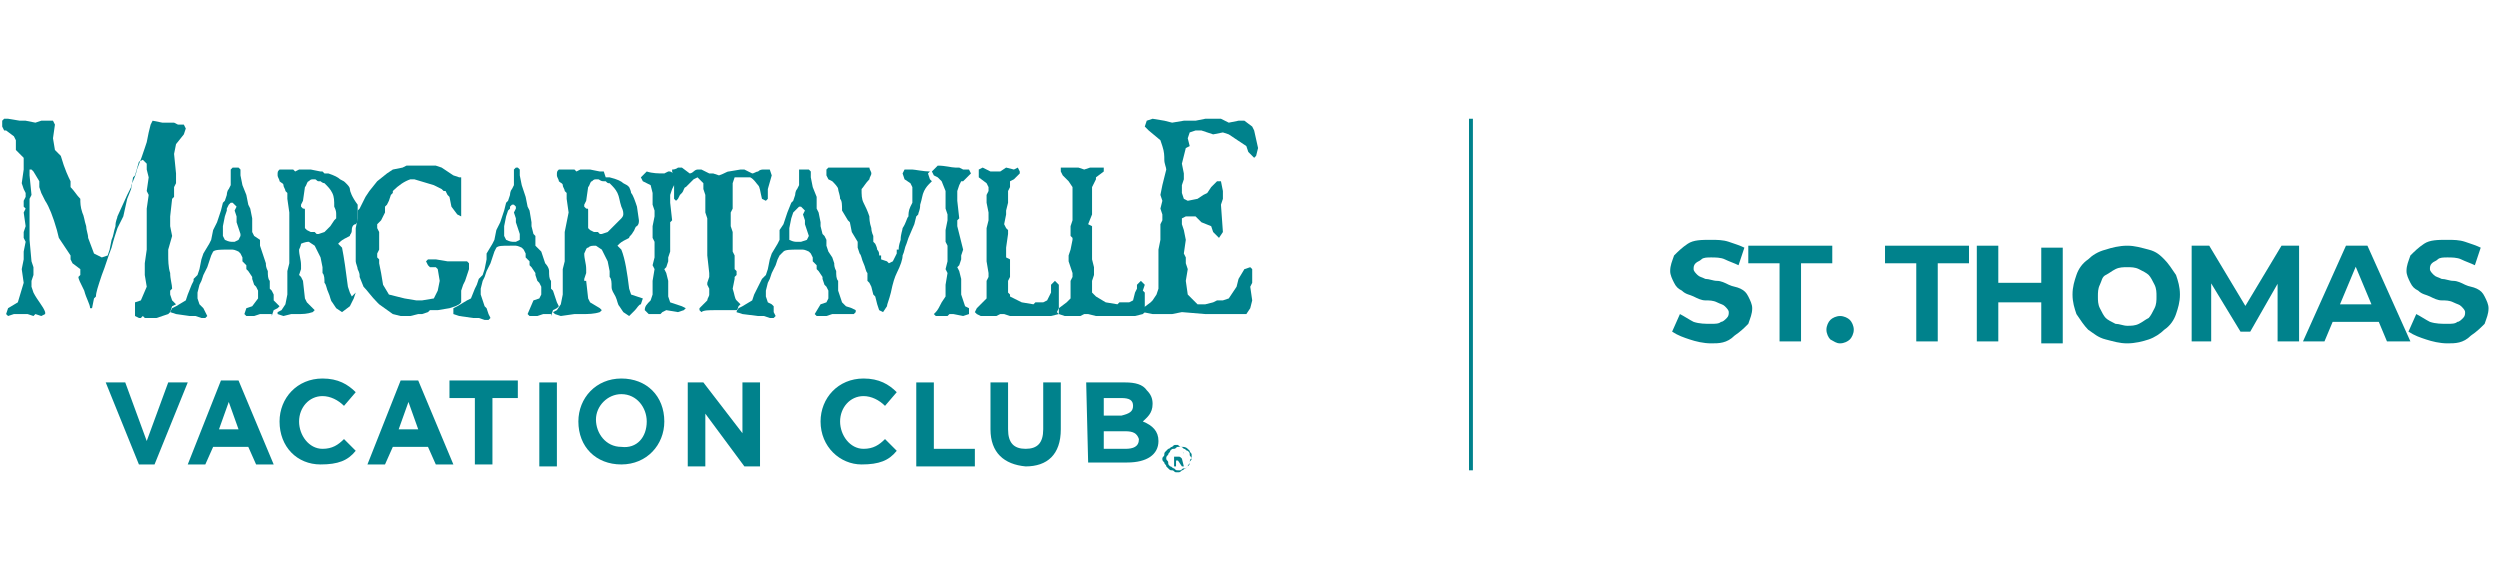 <svg width="400" height="94" viewBox="0 0 400 94" fill="none" xmlns="http://www.w3.org/2000/svg">
<path d="M273.79 54.938C272.54 54.938 271.29 54.625 270.353 54.312C269.415 54 268.478 53.688 267.54 53.062L268.79 50.25C269.415 50.562 270.353 51.188 270.978 51.5C271.915 51.812 272.853 51.812 273.79 51.812C274.415 51.812 275.04 51.812 275.353 51.5C275.665 51.5 275.978 51.188 276.29 50.875C276.603 50.562 276.603 50.25 276.603 49.938C276.603 49.625 276.29 49.312 275.978 49C275.665 48.688 275.353 48.688 274.728 48.375C274.103 48.062 273.478 48.062 272.853 48.062C272.228 48.062 271.603 47.75 270.978 47.438C270.353 47.125 269.728 47.125 269.103 46.5C268.478 46.188 268.165 45.875 267.853 45.25C267.54 44.625 267.228 44 267.228 43.375C267.228 42.438 267.54 41.812 267.853 40.875C268.478 40.25 269.103 39.625 270.04 39C270.978 38.375 272.228 38.375 273.79 38.375C274.728 38.375 275.665 38.375 276.603 38.688C277.54 39 278.478 39.312 279.103 39.625L278.165 42.438C277.54 42.125 276.603 41.812 275.978 41.5C275.353 41.188 274.415 41.188 273.79 41.188C273.165 41.188 272.54 41.188 272.228 41.5C271.915 41.812 271.603 41.812 271.29 42.125C270.978 42.438 270.978 42.75 270.978 43.062C270.978 43.375 271.29 43.688 271.603 44C271.915 44.312 272.228 44.312 272.853 44.625C273.478 44.625 274.103 44.938 274.728 44.938C275.353 44.938 275.978 45.25 276.603 45.562C277.228 45.875 277.853 45.875 278.478 46.188C279.103 46.5 279.415 46.812 279.728 47.438C280.04 48.062 280.353 48.688 280.353 49.312C280.353 50.25 280.04 50.875 279.728 51.812C279.103 52.438 278.478 53.062 277.54 53.688C276.29 54.938 275.04 54.938 273.79 54.938Z" fill="#00828C"/>
<path d="M284.728 54.625V42.125H279.728V39.312H293.165V42.125H288.165V54.625H284.728Z" fill="#00828C"/>
<path d="M294.415 54.938C293.79 54.938 293.478 54.625 292.853 54.312C292.54 54 292.228 53.375 292.228 52.75C292.228 52.125 292.54 51.5 292.853 51.188C293.165 50.875 293.79 50.562 294.415 50.562C295.04 50.562 295.665 50.875 295.978 51.188C296.29 51.5 296.603 52.125 296.603 52.75C296.603 53.375 296.29 54 295.978 54.312C295.665 54.625 295.04 54.938 294.415 54.938Z" fill="#00828C"/>
<path d="M306.603 54.625V42.125H301.603V39.312H315.04V42.125H310.04V54.625H306.603Z" fill="#00828C"/>
<path d="M319.728 54.625H316.29V39.312H319.728V54.625ZM326.915 48.375H319.415V45.25H326.915V48.375ZM326.603 39.625H330.04V54.938H326.603V39.625Z" fill="#00828C"/>
<path d="M340.353 54.938C339.103 54.938 338.165 54.625 336.915 54.312C335.665 54 335.04 53.375 334.103 52.75C333.478 52.125 332.853 51.188 332.228 50.25C331.915 49.312 331.603 48.375 331.603 47.125C331.603 45.875 331.915 44.938 332.228 44C332.54 43.062 333.165 42.125 334.103 41.5C334.728 40.875 335.665 40.25 336.915 39.938C337.853 39.625 339.103 39.312 340.353 39.312C341.603 39.312 342.54 39.625 343.79 39.938C345.04 40.25 345.665 40.875 346.29 41.5C346.915 42.125 347.54 43.062 348.165 44C348.478 44.938 348.79 45.875 348.79 47.125C348.79 48.375 348.478 49.312 348.165 50.25C347.853 51.188 347.228 52.125 346.29 52.75C345.665 53.375 344.728 54 343.79 54.312C342.853 54.625 341.603 54.938 340.353 54.938ZM340.353 52.125C340.978 52.125 341.603 52.125 342.228 51.812C342.853 51.5 343.165 51.188 343.79 50.875C344.103 50.562 344.415 49.938 344.728 49.312C345.04 48.688 345.04 48.062 345.04 47.438C345.04 46.812 345.04 46.188 344.728 45.562C344.415 44.938 344.103 44.312 343.79 44C343.478 43.688 342.853 43.375 342.228 43.062C341.603 42.75 340.978 42.75 340.353 42.75C339.728 42.75 339.103 42.75 338.478 43.062C337.853 43.375 337.54 43.688 336.915 44C336.29 44.312 336.29 44.938 335.978 45.562C335.665 46.188 335.665 46.812 335.665 47.438C335.665 48.062 335.665 48.688 335.978 49.312C336.29 49.938 336.603 50.562 336.915 50.875C337.228 51.188 337.853 51.5 338.478 51.812C339.103 51.812 339.728 52.125 340.353 52.125Z" fill="#00828C"/>
<path d="M350.665 54.625V39.312H353.478L360.04 50.25H358.478L365.04 39.312H367.853V54.625H364.415V44.312H365.04L360.04 53.062H358.478L353.165 44.312H353.79V54.625H350.665Z" fill="#00828C"/>
<path d="M368.478 54.625L375.353 39.312H378.79L385.665 54.625H381.915L376.29 41.188H377.54L371.915 54.625H368.478ZM371.915 51.5L372.853 48.688H380.665L381.603 51.5H371.915Z" fill="#00828C"/>
<path d="M391.603 54.938C390.353 54.938 389.103 54.625 388.165 54.312C387.228 54 386.29 53.688 385.353 53.062L386.603 50.25C387.228 50.562 388.165 51.188 388.79 51.5C389.728 51.812 390.665 51.812 391.603 51.812C392.228 51.812 392.853 51.812 393.165 51.5C393.478 51.5 393.79 51.188 394.103 50.875C394.415 50.562 394.415 50.25 394.415 49.938C394.415 49.625 394.103 49.312 393.79 49C393.478 48.688 393.165 48.688 392.54 48.375C391.915 48.062 391.29 48.062 390.665 48.062C390.04 48.062 389.415 47.75 388.79 47.438C388.165 47.125 387.54 47.125 386.915 46.5C386.29 46.188 385.978 45.875 385.665 45.25C385.353 44.625 385.04 44 385.04 43.375C385.04 42.438 385.353 41.812 385.665 40.875C386.29 40.25 386.915 39.625 387.853 39C388.79 38.375 390.04 38.375 391.603 38.375C392.54 38.375 393.478 38.375 394.415 38.688C395.353 39 396.29 39.312 396.915 39.625L395.978 42.438C395.353 42.125 394.415 41.812 393.79 41.5C393.165 41.188 392.228 41.188 391.603 41.188C390.978 41.188 390.353 41.188 390.04 41.5C389.728 41.812 389.415 41.812 389.103 42.125C388.79 42.438 388.79 42.75 388.79 43.062C388.79 43.375 389.103 43.688 389.415 44C389.728 44.312 390.04 44.312 390.665 44.625C391.29 44.625 391.915 44.938 392.54 44.938C393.165 44.938 393.79 45.25 394.415 45.562C395.04 45.875 395.665 45.875 396.29 46.188C396.915 46.5 397.228 46.812 397.54 47.438C397.853 48.062 398.165 48.688 398.165 49.312C398.165 50.25 397.853 50.875 397.54 51.812C396.915 52.438 396.29 53.062 395.353 53.688C394.103 54.938 392.853 54.938 391.603 54.938Z" fill="#00828C"/>
<path d="M27.227 49.938L27.54 49L28.165 48.688L27.54 48.062L27.227 47.125V46.5L27.54 46.188C27.54 45.562 27.227 44.625 27.227 43.688C26.915 42.75 26.915 41.5 26.915 40.875V39.938L27.54 37.75L27.227 36.188V34.625L27.54 31.812L27.852 31.5V29.938L28.165 29.312V27.75L27.852 24.625L28.165 23.062L29.415 21.5L29.727 20.562L29.415 19.938H28.477L27.852 19.625H26.915H25.977L24.415 19.312L24.102 19.938L23.79 21.188L23.477 22.75L23.165 23.688C22.852 24.625 22.54 25.562 21.915 27.125C21.602 28.688 20.977 29.312 20.977 29.938L20.352 31.188L18.79 34.625C18.79 34.938 18.477 35.25 18.477 36.188C18.165 37.125 18.165 37.75 17.852 38.375L17.54 39.938L17.227 40.875L16.29 41.188L15.04 40.562L14.102 38.062C14.102 37.438 13.79 36.812 13.79 36.188C13.477 35.25 13.477 34.625 13.165 34C12.852 33.062 12.852 32.438 12.852 31.812C12.227 31.188 11.915 30.562 11.29 29.938V29C10.977 28.375 10.352 27.125 9.728 24.938L8.79 24L8.478 22.125L8.79 19.938L8.478 19.312H6.603L5.665 19.625L4.103 19.312H3.165L1.29 19H0.665L0.353 19.312V20.25L0.665 20.875H0.978L2.228 21.812L2.54 22.438V24L3.79 25.25V26.188V27.125L3.478 29.312L3.79 30.25L4.103 30.875V31.5L3.79 32.125V33.062L4.103 33.375L3.79 34L4.103 36.188L3.79 37.125V38.062L4.103 38.688L3.79 40.25V41.5L3.478 43.062L3.79 45.25C3.478 46.188 3.165 47.438 2.853 48.375L1.29 49.312L0.978 50.25L1.29 50.562L2.228 50.25H4.415L5.353 50.562L5.665 50.25L6.603 50.562L7.228 50.25V49.938C6.915 49 5.978 48.062 5.353 46.812L5.04 45.875V44.938L5.353 44V42.75L5.04 41.812L4.728 38.375C4.728 35.562 4.728 33.375 4.728 31.812L5.04 31.188L4.728 28.062V27.125H5.04L5.353 27.438L6.29 29V29.938L6.603 30.875L6.915 31.5L7.228 32.125C7.853 33.062 8.478 34.625 9.103 36.812L9.415 38.062L11.29 40.875V41.5L11.602 42.125L12.852 43.062V44L12.54 44.312C12.54 44.625 12.852 45.25 13.477 46.5C13.79 47.75 14.415 48.688 14.415 49.312H14.727L15.04 47.75L15.352 47.438C15.352 46.812 15.665 45.875 16.29 44C16.915 42.438 17.227 41.188 17.852 39.625C18.165 38.375 18.477 37.438 18.79 36.5L19.727 34.625L20.352 31.812L20.977 30.25L21.29 28.375L21.602 28.062L22.227 25.875L22.852 25.562L23.477 26.188V27.125L23.79 28.375L23.477 30.562L23.79 31.188L23.477 33.375V37.75V39.938L23.165 42.125V44L23.477 45.875L22.54 48.062L21.602 48.375V49.625V50.562L22.227 50.875H22.54L22.852 50.562L23.165 50.875H24.102H25.04L26.915 50.25L27.227 49.938Z" fill="#00828C"/>
<path d="M43.477 50.562L43.79 49.625L44.415 49.312L44.727 49L44.415 48.688L43.79 48.062V47.125L43.477 46.5L43.165 46.188V45.562V44.938C42.852 44.625 42.852 44 42.852 43.375C42.54 42.75 42.54 42.438 42.54 42.125L42.227 41.188L41.915 40.25L41.602 39.312V38.375L40.665 37.75L40.352 37.125V35.562V34.938L40.04 33.375L39.727 32.75L39.415 31.188L38.79 29.625L38.477 28.062V27.125L38.165 26.812H37.227L36.915 27.125V27.438V28.375V29.625L36.602 30.25C36.29 30.562 36.29 31.188 36.29 31.188L35.977 32.125L35.665 32.438L35.352 33.688L35.04 34.625L34.727 35.562L34.102 36.812L33.79 38.375L33.477 39L32.54 40.562L32.227 41.5L31.915 43.062L31.602 44L30.977 44.625V44.938L30.665 45.562L30.04 47.125L29.727 48.062L28.165 49L27.54 49.312L27.227 49.938L28.165 50.25L30.352 50.562H31.29L32.227 50.875H32.852L33.165 50.562L32.852 49.938L32.54 49.312L32.227 49L31.915 48.688L31.602 47.75V46.812L31.915 45.562L32.227 44.938L32.54 44L32.852 43.375L33.165 42.75L33.477 41.812L33.79 40.875L34.102 40.25C34.415 39.938 35.352 39.938 36.29 39.938H36.602H36.915H37.227C37.54 39.938 38.165 40.25 38.165 40.25L38.477 40.562L38.79 41.188V41.812L39.102 42.125L39.415 42.438V43.062L39.727 43.375L40.352 44.312V44.625L40.665 45.562L40.977 45.875L41.29 46.5V47.75L40.352 49L39.415 49.312L39.102 50.25L39.415 50.562H40.352H40.665L41.602 50.25H42.852H43.79H43.477V50.562ZM38.165 38.375L37.54 38.688C37.227 38.688 37.227 38.688 37.227 38.688C36.915 38.688 36.602 38.688 35.977 38.375L35.665 37.75V37.125V36.188L35.977 34.625L36.29 33.688V33.375L36.602 32.75L36.915 32.438H37.227L37.54 32.75L37.852 33.062L37.54 33.688L37.852 34.625V35.562L38.165 36.5L38.477 37.438V37.75L38.165 38.375Z" fill="#00828C"/>
<path d="M56.29 47.438L55.977 46.812L55.665 45.875C55.352 43.375 55.04 41.188 54.727 39.625L54.415 39.312L54.102 39L54.415 38.688C54.727 38.375 55.352 38.062 55.977 37.75C55.977 37.438 56.29 37.438 56.29 36.812C56.29 36.188 56.602 35.875 56.915 35.875C57.227 35.562 57.227 35.25 57.227 34.938V32.75C56.29 31.5 55.977 30.562 55.977 30.25C55.977 29.938 55.665 29.625 55.352 29.312C55.04 29 55.04 29 54.415 28.688C54.102 28.375 53.477 28.062 52.54 27.75H51.915L51.602 27.438H51.29L49.727 27.125H47.852L47.227 27.438L46.915 27.125H45.352H44.727C44.415 27.438 44.415 27.438 44.415 28.062C44.415 28.375 44.727 28.688 44.727 29C45.04 29.312 45.352 29.312 45.352 29.625C45.352 29.938 45.665 30.25 45.665 30.562L45.977 30.875V31.812L46.29 34V37.438V42.125L45.977 43.375V45.562V47.125L45.665 48.688L45.04 49.625L44.415 49.938V50.25L45.352 50.562L46.602 50.25H47.54C48.477 50.25 49.102 50.25 50.04 49.938L50.352 49.625L50.04 49.312L49.102 48.375L48.79 47.75L48.477 44.938L48.165 44.312L47.852 44L48.165 43.062V42.438C48.165 41.5 47.852 40.875 47.852 39.938C48.165 39.312 48.165 39 48.165 39C48.165 39 48.79 38.688 49.415 38.688L50.352 39.312L51.29 41.188L51.602 42.75V43.688C51.915 44 51.915 44.625 51.915 45.25C52.227 45.562 52.227 46.188 52.54 46.812C52.852 47.438 52.852 48.062 53.165 48.375L53.79 49.312L54.727 49.938L55.977 49L56.602 47.75L56.915 46.812L56.29 47.438ZM52.852 36.188L51.915 37.125L50.977 37.438H50.665L50.352 37.125H49.727L49.102 36.812L48.79 36.5V34.625V33.688C48.79 33.375 48.79 33.375 48.477 33.375L48.165 33.062V32.75L48.477 32.125L48.79 29.938C49.102 29.625 49.102 29 49.415 29C49.727 28.688 49.727 28.688 50.352 28.688C50.665 28.688 50.665 29 50.977 29H51.29C51.602 29.312 51.915 29.312 51.915 29.312C52.54 29.938 52.852 30.25 53.165 30.875C53.477 31.5 53.477 32.125 53.477 33.062C53.79 33.688 53.79 34 53.79 34.312C53.79 34.312 53.79 34.625 53.79 34.938L53.477 35.25L52.852 36.188Z" fill="#00828C"/>
<path d="M72.853 49L73.478 48.688L73.79 48.375V48.062V46.5L74.103 45.562L74.415 44.938L74.728 44L75.04 43.062V42.125L74.728 41.812H72.54H71.603L69.728 41.5H68.478L68.165 41.812L68.478 42.438L68.79 42.75H69.728L70.04 43.062L70.353 44.938L70.04 46.5L69.415 47.75L67.54 48.062H66.603L64.728 47.75L63.477 47.438L62.227 47.125L61.29 45.562L60.977 43.688L60.665 42.125V41.5L60.352 41.188V40.562L60.665 39.938V39.625V38.688V37.125L60.352 36.5V36.188V35.875L60.665 35.562L60.977 35.25L61.29 34.625L61.602 34V33.062L61.915 32.75L62.227 32.125L62.54 31.188L62.852 30.875V30.562C63.79 29.625 64.728 29 65.665 28.688H66.29L69.415 29.625L70.665 30.25L70.978 30.562H71.29L71.603 31.188L71.915 31.5L72.228 33.062L73.165 34.312L73.79 34.625V34V31.812V29.625V28.375H73.478L72.54 28.062L71.603 27.438L70.665 26.812L69.728 26.5H68.79H66.603H65.353H65.04L64.415 26.812L62.852 27.125L61.915 27.75L60.352 29L59.102 30.562L58.477 31.5L57.852 32.75L57.54 33.375L57.227 33.688V34.938L56.915 36.5V37.438V38.375V39.312V40.25V41.812C56.915 42.125 57.227 42.75 57.227 43.062C57.54 43.688 57.54 44 57.54 44V44.312L58.165 45.875C58.79 46.5 59.415 47.438 60.352 48.375L60.665 48.688L62.852 50.25L64.103 50.562H65.665L66.915 50.25H67.54L68.478 49.938L68.79 49.625H69.415H70.04L71.915 49.312L72.853 49Z" fill="#00828C"/>
<path d="M88.165 50.562L88.478 49.625L89.103 49.312L89.415 49L89.103 48.375L88.79 47.438L88.478 46.5L88.165 46.188V45.562V44.938C87.853 44.625 87.853 44 87.853 43.375C87.853 42.75 87.228 42.125 87.228 42.125L86.915 41.188L86.603 40.25L85.665 39.312V38.375V37.75L85.353 37.438L85.04 36.188V35.562L84.728 33.688L84.415 33.062L84.103 31.5L83.478 29.625L83.165 28.062V27.125L82.853 26.812H82.54L82.228 27.125V27.438V28.375V29.625L81.915 30.25C81.603 30.562 81.603 31.188 81.603 31.188L81.29 32.125L80.978 32.438L80.665 33.688L80.353 34.625L80.04 35.562L79.415 36.812L79.103 38.375L78.79 39L77.853 40.562V41.5L77.54 43.062L77.228 44L76.603 44.625L76.29 45.562L75.978 46.188L75.353 47.75L74.728 48.062L73.165 49L72.54 49.312V50.25L73.478 50.562L75.665 50.875H76.603L77.54 51.188H78.165L78.478 50.875L78.165 50.25L77.853 49.312L77.54 49L77.228 48.062L76.915 47.125V46.188L77.228 44.938L77.54 44.312L77.853 43.375L78.165 42.75L78.478 42.125L78.79 41.188L79.103 40.25L79.415 39.625C79.728 39.312 80.353 39.312 81.603 39.312H81.915H82.228H82.54C82.853 39.312 83.478 39.625 83.478 39.625L83.79 39.938L84.103 40.562V41.188L84.415 41.5L84.728 41.812V42.438L85.04 42.75L85.665 43.688V44L85.978 44.938L86.29 45.25L86.603 45.875V47.125L86.29 47.75L85.353 48.062L84.415 50.25L84.728 50.562H85.665H85.978L86.915 50.25H88.165V50.562ZM83.165 38.375L82.54 38.688C82.228 38.688 82.228 38.688 82.228 38.688C81.915 38.688 81.603 38.688 80.978 38.375L80.665 37.75V37.125V36.188L80.978 34.625L81.29 33.688L81.603 33.375V33.062L81.915 32.75H82.228L82.54 33.062V33.375L82.228 34L82.54 34.938V35.562L82.853 36.5L83.165 37.438V37.75V38.375Z" fill="#00828C"/>
<path d="M101.603 49.625C101.915 49.312 102.228 48.688 102.54 48.688L102.853 47.75L101.915 47.438L100.978 47.125L100.665 46.188C100.353 43.688 100.04 41.5 99.415 39.938L99.103 39.625L98.79 39.312L99.103 39C99.415 38.688 100.04 38.375 100.665 38.062C100.665 37.75 100.978 37.75 101.29 37.125C101.603 36.812 101.603 36.188 101.915 36.188C102.228 35.875 102.228 35.562 102.228 35.25L101.915 33.062C101.603 32.125 101.29 31.188 100.978 30.875C100.978 30.562 100.665 29.938 100.665 29.938C100.353 29.625 100.353 29.625 99.728 29.312C99.415 29 98.79 28.688 97.54 28.375H96.915L96.603 27.438H95.978L94.415 27.125H92.853L92.228 27.438L91.915 27.125H90.04H89.415C89.103 27.438 89.103 27.438 89.103 28.062C89.103 28.375 89.415 28.688 89.415 29C89.728 29.312 90.04 29.312 90.04 29.625C90.04 29.938 90.353 30.25 90.353 30.562L90.665 30.875V31.812L90.978 34L90.353 37.125V41.812L90.04 43.062V45.25V47.125L89.728 48.688L89.103 49.625L88.478 49.938L88.79 50.25L89.728 50.562L91.915 50.25H93.165C94.103 50.25 95.04 50.25 95.978 49.938L96.29 49.625L95.978 49.312L94.415 48.375L94.103 47.75L93.79 44.938H93.478V44.625L93.79 43.688V43.062C93.79 42.125 93.478 41.5 93.478 40.562C93.79 39.938 93.79 39.625 94.103 39.625C94.415 39.312 94.728 39.312 95.353 39.312L96.29 39.938L97.228 41.812L97.54 43.375V44.312C97.853 44.625 97.853 45.25 97.853 45.875C97.853 46.5 98.165 46.812 98.478 47.438C98.79 48.062 98.79 48.688 99.103 49L99.728 49.938L100.665 50.562L101.603 49.625ZM98.165 36.188L97.228 37.125L96.29 37.438H95.978L95.665 37.125H95.04L94.415 36.812L94.103 36.5V34.625V33.688C94.103 33.375 94.103 33.375 93.79 33.375L93.478 33.062V32.75L93.79 32.125L94.103 29.938C94.415 29.625 94.415 29 94.728 29C95.04 28.688 95.04 28.688 95.665 28.688C95.978 28.688 95.978 29 96.603 29H96.915C97.228 29.312 97.228 29.312 97.54 29.312C98.165 29.938 98.478 30.25 98.79 30.875C99.103 31.5 99.103 32.125 99.415 33.062C99.728 33.688 99.728 34 99.728 34.312C99.728 34.312 99.728 34.625 99.415 34.938L99.103 35.25L98.165 36.188Z" fill="#00828C"/>
<path d="M107.228 48.375L106.915 47.438V46.5V46.188V44.938L106.603 43.688L106.29 43.062L106.603 42.75L106.915 41.812V41.188L107.228 40.25V36.5V35.562L107.54 35.25L107.228 32.438V31.188L107.54 30.25L107.853 29.625H108.165L108.478 29.312L108.165 28.375V27.75H107.853L107.228 27.438H106.915L106.29 27.75C105.353 27.75 104.415 27.75 103.478 27.438L102.54 28.375L102.853 29L103.478 29.312L104.103 29.625L104.415 30.875V31.5V32.75L104.728 33.688V34.625L104.415 36.188V37.125V38.062L104.728 38.688V39.938V41.188L104.415 42.438L104.728 43.062L104.415 44.938V47.125L104.103 48.062C103.478 48.688 103.165 49 103.165 49.625L103.478 49.938L103.79 50.25H104.415H105.04H105.665L105.978 49.938L106.603 49.625L108.478 49.938L109.415 49.625L109.728 49.312L109.103 49L107.228 48.375Z" fill="#00828C"/>
<path d="M117.853 49.938L118.165 49L118.478 48.688C118.165 48.375 118.165 48.375 117.853 48.062C117.54 47.75 117.54 47.125 117.228 46.188L117.54 44.625V44.312L117.853 44V43.375L117.54 43.062V40.875L117.228 40.25V39V38.688V37.125L116.915 36.188V34L117.228 33.375V32.75V29.312L117.54 28.375H117.853H118.165C118.478 28.375 118.478 28.375 118.79 28.375C119.103 28.375 119.103 28.375 119.415 28.375C119.728 28.375 120.04 28.375 120.04 28.375C120.665 28.688 120.978 29.312 121.29 29.625C121.603 29.938 121.603 30.562 121.915 31.812L122.54 32.125L122.853 31.812V30.25L123.478 28.062L123.165 27.125C122.853 27.125 122.853 27.125 122.228 27.125C121.915 27.125 121.603 27.125 121.29 27.438C120.978 27.438 120.665 27.75 120.353 27.75L119.728 27.438L119.103 27.125H118.478L116.603 27.438C116.29 27.438 115.978 27.75 115.04 28.062L114.103 27.75H113.478L112.228 27.125H111.603C111.603 27.125 111.29 27.125 110.978 27.438C110.665 27.75 110.353 27.75 110.353 27.75L109.103 26.812H108.79C108.478 26.812 108.478 26.812 108.478 26.812C108.478 26.812 108.165 27.125 107.54 27.125V27.438L107.853 28.375V29V29.625V30.562V31.5V31.812L108.165 32.125L108.478 31.812L108.79 31.188L109.103 30.875C109.415 30.562 109.415 29.938 109.728 29.938C110.04 29.625 110.353 29.312 110.665 29L110.978 28.688L111.603 28.375C111.915 28.688 112.228 29 112.54 29.312V30.25L112.853 31.188C112.853 31.5 112.853 31.5 112.853 32.125C112.853 32.75 112.853 32.75 112.853 33.062V34L113.165 34.938V35.875V36.812V37.125V40.875L113.478 43.688V44.312L113.165 45.25V45.562L113.478 46.188V47.125C113.478 47.438 113.165 47.75 113.165 48.062C112.853 48.375 112.853 48.375 112.54 48.688C112.228 49 112.228 49 111.915 49.312V49.625L112.228 49.938C112.54 49.625 113.478 49.625 114.415 49.625H118.478L119.103 49.938H119.415H117.853Z" fill="#00828C"/>
<path d="M136.29 49.312L135.353 49L134.728 48.375L134.415 47.438L134.103 46.5V46.188V45.562V44.938C133.79 44.625 133.79 44 133.79 43.375C133.478 42.75 133.478 42.438 133.478 42.125L133.165 41.188L132.54 40.25L132.228 39.312V38.375L131.915 37.75L131.603 37.438L131.29 36.188V35.562L130.978 34L130.665 33.375V31.5L130.04 29.938L129.728 28.375V27.438L129.415 27.125H128.79H127.853V27.438V28.375V29.625L127.54 30.25C127.228 30.562 127.228 31.188 127.228 31.188L126.915 32.125L126.603 32.438L125.978 34L125.665 34.938L125.353 35.875L124.728 36.812V38.375L124.415 39L123.478 40.562L123.165 41.5L122.853 43.062L122.54 44L121.915 44.625L121.603 45.25L121.29 45.875L120.665 47.125L120.353 48.062L118.79 49L118.165 49.312L117.853 49.938L118.79 50.25L121.29 50.562H122.228L123.165 50.875H123.79L124.103 50.562L123.79 49.938V49L123.478 48.688L122.853 48.375L122.54 47.438V46.5L122.853 45.25L123.165 44.625L123.478 43.688L123.79 43.062L124.103 42.438L124.415 41.5L124.728 40.875L125.353 40.25C125.665 39.938 126.603 39.938 127.54 39.938H127.853H128.165H128.478C128.79 39.938 129.415 40.25 129.415 40.25L129.728 40.562L130.04 41.188V41.812L130.353 42.125L130.665 42.438V43.062L130.978 43.375L131.603 44.312V44.625L131.915 45.562L132.228 45.875L132.54 46.5V47.75L132.228 48.375L131.29 48.688L130.353 50.25L130.665 50.562H131.915H132.228L133.165 50.25H134.415H136.603L136.915 49.938V49.625L136.29 49.312ZM129.103 38.375L128.165 38.688C127.853 38.688 127.853 38.688 127.54 38.688C127.228 38.688 126.915 38.688 126.29 38.375V37.75V37.125V36.5L126.603 34.938L126.915 34L127.228 33.688L127.54 33.375L127.853 33.062H128.165L128.478 33.375L128.79 33.688L128.478 34.312L128.79 35.25V35.875L129.103 36.812L129.415 37.75L129.103 38.375Z" fill="#00828C"/>
<path d="M148.79 29.312L149.103 29L148.79 28.688L148.478 27.75L148.79 27.438C147.853 27.438 146.29 27.125 145.978 27.125C145.353 27.125 145.04 27.125 144.728 27.125L144.415 27.75L144.728 28.688L145.665 29.312L145.978 29.938C145.978 30.25 145.978 30.25 145.978 30.562C145.978 30.875 145.978 30.875 145.978 31.5C145.978 31.812 145.978 32.125 145.978 32.438L145.665 33.062C145.353 33.688 145.353 34.312 145.353 34.625C145.04 34.938 145.04 35.562 144.415 36.5C144.415 36.812 144.103 37.438 144.103 38.375C143.79 39.312 143.79 39.625 143.79 39.938H143.478V40.562L142.853 41.812L142.228 42.125L141.915 41.812L140.978 41.5V40.875H140.665C140.665 40.562 140.665 40.25 140.353 39.938C140.353 39.625 140.04 39 140.04 39L139.728 38.688V37.75C139.728 37.75 139.415 37.125 139.415 36.5C139.103 35.562 139.103 34.938 139.103 34.625C138.79 33.688 138.478 33.062 138.165 32.438C137.853 31.812 137.853 31.188 137.853 30.25C138.165 29.938 138.478 29.312 139.103 28.688C139.103 28.375 139.415 28.062 139.415 27.75C139.415 27.438 139.103 27.125 139.103 26.812H137.853H136.915C136.603 26.812 136.603 26.812 136.29 26.812C135.978 26.812 135.978 26.812 135.665 26.812C135.353 26.812 135.353 26.812 135.353 26.812C135.04 26.812 135.04 26.812 134.728 26.812H132.54L132.228 27.125V28.062L132.54 28.688L133.165 29C133.478 29.312 134.103 29.938 134.103 30.25C134.103 30.562 134.415 31.188 134.415 31.812C134.728 32.125 134.728 32.75 134.728 33.688L135.665 35.25L135.978 35.562L136.29 37.125L137.228 38.688V39.625L137.54 40.562C137.853 40.875 137.853 41.5 138.165 42.125C138.478 42.75 138.478 43.375 138.79 43.688V44.312V44.938L139.103 45.25L139.415 45.875L139.728 47.125L140.04 47.438L140.353 48.688L140.665 49.625L141.29 49.938L141.915 49C141.915 48.688 142.228 48.062 142.54 46.812C142.853 45.25 143.165 44.312 143.478 43.688C144.103 42.438 144.415 41.5 144.415 40.875C144.728 40.25 144.728 39.625 145.04 39L145.353 38.062L146.29 35.875L146.603 34.625L146.915 34.312C146.915 34 147.228 33.688 147.228 32.75C147.54 31.812 147.54 31.188 147.853 30.562C148.165 29.938 148.478 29.625 148.79 29.312Z" fill="#00828C"/>
<path d="M154.103 39.938L153.79 40.875V41.5L153.478 42.438L153.165 42.75L153.478 43.375L153.79 44.625V45.875V46.188V47.125L154.103 48.062L154.415 49L155.04 49.312V50.25L154.103 50.562L152.54 50.25H151.915L151.603 50.562H150.978H150.353H149.728L149.415 50.25L149.728 49.938C150.04 49.625 150.353 49 150.665 48.375L151.29 47.438V45.562L151.603 43.688L151.29 43.062L151.603 41.812V40.562V39.312L151.29 38.688V37.75V36.812L151.603 35.25V34.312L151.29 33.375V31.5V30.562L150.665 29L150.04 28.375L149.415 28.062L149.103 27.438L150.04 26.5C151.29 26.5 152.228 26.812 152.853 26.812H153.165H153.478L154.103 27.125H155.04L155.353 27.75L155.04 28.062L154.415 28.688L154.103 29H153.79L153.478 29.625L153.165 30.562V32.125L153.478 34.938L153.165 35.25V36.188L154.103 39.938Z" fill="#00828C"/>
<path d="M169.103 49.938L169.415 49.312V48.062V47.438V47.125V46.5V45.562L168.79 44.938L168.165 45.562V46.188V46.812L167.54 48.062L166.915 48.375H165.665L165.353 48.688L163.478 48.375L161.603 47.438V47.125L161.29 46.812V45.562V44.938L161.603 44.312V43.062V41.5L160.978 41.188V39.625L161.29 37.438V37.125V36.812L160.978 36.5L160.665 35.875L160.978 34.312V33.688L161.29 32.438V30.562L161.603 29.938V29L162.228 28.688L163.165 27.75V27.438L162.853 26.812L162.228 27.125L160.978 26.812L160.04 27.438H159.103H158.478L157.853 27.125L157.228 26.812L156.603 27.125V27.438V28.375L157.853 29.312L158.165 29.938V30.562L157.853 31.188V32.438L158.165 34V35.25L157.853 36.5V37.125V38.062V38.375V40.25V41.188V41.812L158.165 43.688V44.312L157.853 44.938V45.562V46.812V47.75L157.228 48.375L156.29 49.312L155.978 49.938L156.29 50.25L156.915 50.562H157.853H158.478H159.415L160.04 50.25H160.665L161.603 50.562H165.353H166.29H168.165L169.415 50.25L169.103 49.938Z" fill="#00828C"/>
<path d="M174.728 41.5L175.04 42.75V44L174.728 44.938V45.562V46.812L175.04 47.125L175.353 47.438L176.915 48.375L178.79 48.688L179.103 48.375H180.665L181.29 48.062L181.603 46.812L181.915 46.188V45.562L182.54 44.938L183.165 45.562L182.853 46.5L183.165 46.812V47.438V48.062V49.938L182.853 50.25L181.603 50.562H179.728H178.79H175.353L174.103 50.25H173.478L172.853 50.562H171.915H170.978H170.353L169.415 50.25V49.938V49.312L170.665 48.375L171.29 47.75V46.812V45.562V44.938L171.603 44.312V43.688L170.978 41.812V40.875L171.29 39.938L171.603 38.375V38.062L171.29 37.75V37.125V36.188L171.603 35.25V33.688V32.125V30.875V30.562V29.938L170.978 29L170.04 28.062L169.728 27.438V26.812H170.353H170.978H171.915H172.54L173.478 27.125L174.415 26.812H175.665H176.29H176.603V27.438L175.353 28.375V28.688L174.728 29.938V30.562V32.438V33.375V34.312L174.103 35.875L174.728 36.188V36.5V37.125V37.438V39.312V40.875V41.5Z" fill="#00828C"/>
<path d="M200.665 20.875L200.353 20.25L199.103 19.312H198.165L196.603 19.625L195.353 19H194.415H192.853L191.29 19.312H190.353H189.415L187.54 19.625L186.29 19.312L184.415 19L183.478 19.312L183.165 20.25L183.79 20.875L185.665 22.438L185.978 23.375C186.29 24.312 186.29 24.938 186.29 25.562C186.29 26.188 186.603 26.812 186.603 27.125L186.29 28.375L185.978 29.625L185.665 31.188L185.978 32.125L185.665 33.375L185.978 34.312V35.25L185.665 35.875V37.438V38.375L185.353 39.938V40.875V43.062V46.188L185.04 47.125L184.415 48.062L184.103 48.375L182.853 49.312L182.54 49.625L182.853 49.938L184.415 50.25H187.54L189.103 49.938L192.853 50.25H193.478H198.165H199.415L200.04 49.312L200.353 48.062L200.04 45.875L200.353 45.25V43.062L200.04 42.75L199.103 43.062L198.165 44.625L197.853 45.875L196.603 47.75L195.665 48.062H194.728L194.103 48.375L192.853 48.688H191.603L190.04 47.125L189.728 44.938L190.04 43.062L189.728 42.125V41.188L189.415 40.562L189.728 38.375L189.415 36.812L189.103 35.875V34.938L189.728 34.625H191.29L192.228 35.562L193.79 36.188L194.103 37.125L195.04 38.062L195.665 37.125L195.353 32.75L195.665 31.812V30.562L195.353 29H194.728L193.79 29.938L193.165 30.875L192.54 31.188L191.603 31.812L190.04 32.125L189.415 31.812L189.103 30.875V29.625L189.415 28.688V27.75L189.103 26.188L189.728 23.688L190.353 23.375L190.04 22.125L190.353 21.188L191.29 20.875H192.228L193.165 21.188L194.103 21.5L195.665 21.188L196.603 21.5L199.415 23.375L199.728 24.312L200.665 25.25L200.978 24.938L201.29 23.688L200.665 20.875Z" fill="#00828C"/>
<path d="M189.103 73.375C189.415 73.062 189.415 73.062 189.415 73.062V72.75C189.415 72.438 189.415 72.438 189.103 72.125C189.103 72.125 189.103 72.125 188.79 72.125H187.853V74.625H188.165V73.688H188.478L189.103 74.625H189.415L189.103 73.375ZM188.478 73.062H187.853V72.125H188.478H188.79H189.103C189.103 72.125 189.103 72.125 189.415 72.438V72.75C189.415 73.062 189.415 73.062 189.415 73.062C189.415 73.062 189.415 73.062 189.103 73.375C188.79 73.062 188.79 73.062 188.478 73.062Z" fill="#00828C"/>
<path d="M190.665 72.75C190.665 72.438 190.353 72.438 190.353 72.125C190.04 71.812 190.04 71.812 190.04 71.812C189.728 71.5 189.415 71.5 189.103 71.5C188.79 71.5 188.79 71.5 188.478 71.188C188.478 71.188 188.478 71.188 188.165 71.188C187.853 71.188 187.853 71.188 187.54 71.5C187.228 71.5 187.228 71.812 186.915 71.812C186.603 72.125 186.603 72.125 186.603 72.125C186.29 72.438 186.29 72.438 186.29 72.75C186.29 73.062 185.978 73.062 185.978 73.375C185.978 73.688 185.978 73.688 186.29 74C186.29 74.312 186.603 74.312 186.603 74.625C186.915 74.938 186.915 74.938 186.915 74.938C187.228 75.25 187.228 75.25 187.54 75.25C187.853 75.25 187.853 75.562 188.165 75.562C188.165 75.562 188.165 75.562 188.478 75.562C188.79 75.562 188.79 75.562 189.103 75.25C189.415 75.25 189.415 74.938 189.728 74.938C190.04 74.625 190.04 74.625 190.04 74.625C190.353 74.312 190.353 74.312 190.353 74C190.353 73.688 190.665 73.688 190.665 73.375C190.665 73.062 190.665 72.75 190.665 72.75ZM190.353 74C190.353 74.312 190.04 74.312 190.04 74.625C189.728 74.938 189.728 74.938 189.415 74.938C189.103 74.938 189.103 75.25 188.79 75.25C188.79 75.25 188.79 75.25 188.478 75.25C188.165 75.25 188.165 75.25 187.853 74.938C187.54 74.938 187.54 74.625 187.228 74.625C186.915 74.312 186.915 74.312 186.915 74C186.915 73.688 186.603 73.688 186.603 73.375C186.603 73.062 186.603 73.062 186.915 72.75C186.915 72.438 187.228 72.438 187.228 72.125C187.54 71.812 187.54 71.812 187.853 71.812C188.165 71.812 188.165 71.5 188.478 71.5C188.478 71.5 188.478 71.5 188.79 71.5C189.103 71.5 189.103 71.5 189.415 71.812C189.728 71.812 189.728 72.125 190.04 72.125C190.353 72.438 190.353 72.438 190.353 72.75C190.353 73.062 190.665 73.062 190.665 73.375C190.353 73.375 190.353 74 190.353 74Z" fill="#00828C"/>
<path d="M16.915 61.188H20.04L23.477 70.562L26.915 61.188H30.04L24.727 74.312H22.227L16.915 61.188Z" fill="#00828C"/>
<path d="M35.352 60.875H38.165L43.79 74.312H40.977L39.727 71.5H34.102L32.852 74.312H30.04L35.352 60.875ZM38.165 68.688L36.602 64.312L35.04 68.688H38.165Z" fill="#00828C"/>
<path d="M44.727 67.438C44.727 63.688 47.54 60.562 51.602 60.562C54.102 60.562 55.665 61.5 56.915 62.75L55.04 64.938C54.102 64 52.852 63.375 51.602 63.375C49.415 63.375 47.852 65.25 47.852 67.438C47.852 69.625 49.415 71.812 51.602 71.812C53.165 71.812 54.102 71.188 55.04 70.25L56.915 72.125C55.665 73.688 54.102 74.312 51.29 74.312C47.54 74.312 44.727 71.5 44.727 67.438Z" fill="#00828C"/>
<path d="M64.103 60.875H66.915L72.54 74.312H69.728L68.478 71.5H62.852L61.602 74.312H58.79L64.103 60.875ZM66.915 68.688L65.353 64.312L63.79 68.688H66.915Z" fill="#00828C"/>
<path d="M75.978 63.688H71.915V60.875H82.853V63.688H78.79V74.312H75.978V63.688Z" fill="#00828C"/>
<path d="M86.29 61.188H89.103V74.625H86.29V61.188Z" fill="#00828C"/>
<path d="M92.54 67.438C92.54 63.688 95.353 60.562 99.415 60.562C103.478 60.562 106.29 63.375 106.29 67.438C106.29 71.188 103.478 74.312 99.415 74.312C95.353 74.312 92.54 71.5 92.54 67.438ZM103.478 67.438C103.478 65.25 101.915 63.062 99.415 63.062C97.228 63.062 95.353 64.938 95.353 67.125C95.353 69.312 96.915 71.5 99.415 71.5C101.915 71.812 103.478 69.938 103.478 67.438Z" fill="#00828C"/>
<path d="M109.728 61.188H112.54L118.79 69.312V61.188H121.603V74.625H119.103L112.853 66.188V74.625H110.04V61.188H109.728Z" fill="#00828C"/>
<path d="M131.29 67.438C131.29 63.688 134.103 60.562 138.165 60.562C140.665 60.562 142.228 61.5 143.478 62.75L141.603 64.938C140.665 64 139.415 63.375 138.165 63.375C135.978 63.375 134.415 65.25 134.415 67.438C134.415 69.625 135.978 71.812 138.165 71.812C139.728 71.812 140.665 71.188 141.603 70.25L143.478 72.125C142.228 73.688 140.665 74.312 137.853 74.312C134.415 74.312 131.29 71.5 131.29 67.438Z" fill="#00828C"/>
<path d="M146.603 61.188H149.415V71.812H155.978V74.625H146.603V61.188Z" fill="#00828C"/>
<path d="M158.478 68.688V61.188H161.29V68.688C161.29 70.875 162.228 71.812 164.103 71.812C165.978 71.812 166.915 70.875 166.915 68.688V61.188H169.728V68.688C169.728 72.75 167.54 74.625 164.103 74.625C160.665 74.312 158.478 72.438 158.478 68.688Z" fill="#00828C"/>
<path d="M173.79 61.188H180.04C181.603 61.188 182.853 61.5 183.478 62.438C184.103 63.062 184.415 63.688 184.415 64.625C184.415 66.188 183.478 66.812 182.853 67.438C184.415 68.062 185.353 69 185.353 70.562C185.353 72.75 183.478 74 180.353 74H174.103L173.79 61.188ZM181.29 64.938C181.29 64 180.665 63.688 179.415 63.688H176.603V66.5H179.415C180.665 66.188 181.29 65.875 181.29 64.938ZM180.04 69H176.603V71.812H180.04C181.29 71.812 182.228 71.5 182.228 70.25C181.915 69.312 181.29 69 180.04 69Z" fill="#00828C"/>
<path d="M235.665 19H235.04V75.25H235.665V19Z" fill="#00828C"/>
</svg>
